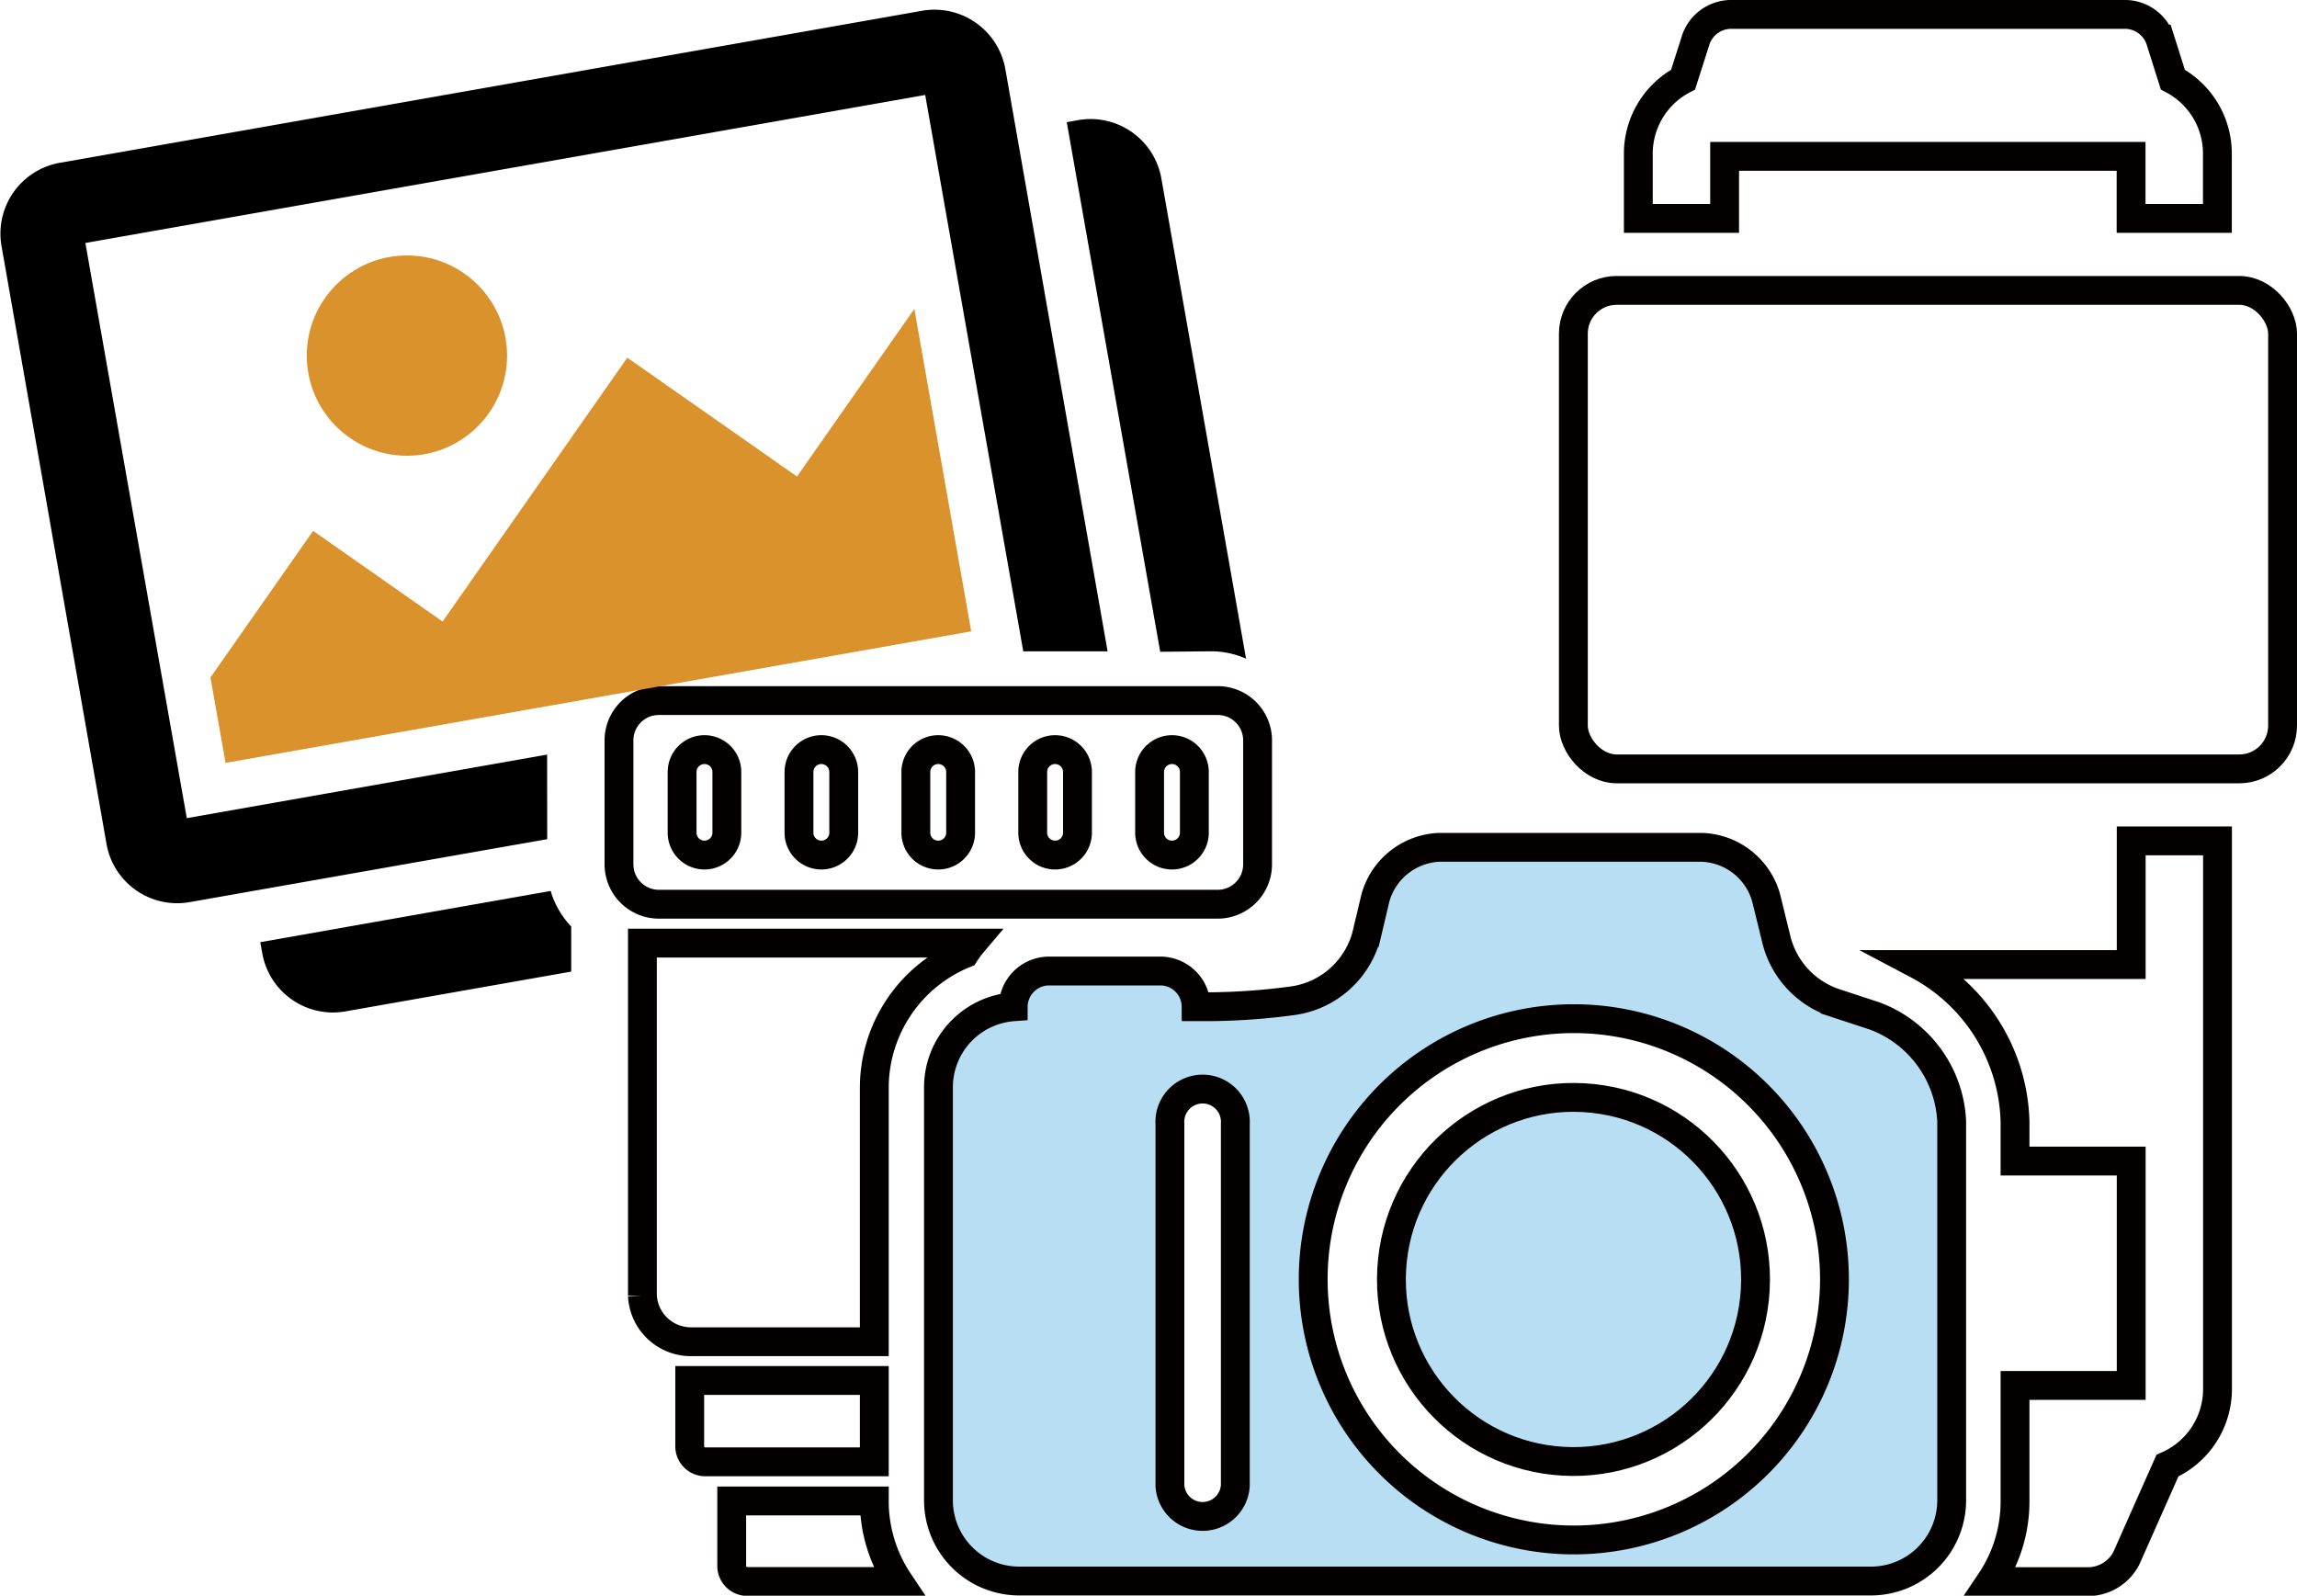 <svg xmlns="http://www.w3.org/2000/svg" viewBox="0 0 199.09 138.3"><defs><style>.cls-1{fill:none;}.cls-1,.cls-2{stroke:#040000;stroke-miterlimit:10;stroke-width:2.5px;}.cls-2{fill:#b8def3;}.cls-3{fill:#da932c;}</style></defs><g id="レイヤー_2" data-name="レイヤー 2"><g id="レイヤー_1-2" data-name="レイヤー 1"><path class="cls-1" d="M105.58,60.72H57.1a3.45,3.45,0,0,0-3.45,3.44V74.92a3.46,3.46,0,0,0,3.45,3.45h48.48A3.46,3.46,0,0,0,109,74.92V64.16A3.45,3.45,0,0,0,105.58,60.72ZM63,72.17a1.94,1.94,0,0,1-3.88,0V66.91a1.94,1.94,0,0,1,3.88,0Zm10.13,0a1.94,1.94,0,0,1-3.88,0V66.91a1.94,1.94,0,0,1,3.88,0Zm10.13,0a1.94,1.94,0,0,1-3.88,0V66.91a1.94,1.94,0,0,1,3.88,0Zm10.13,0a1.94,1.94,0,0,1-3.88,0V66.91a1.94,1.94,0,0,1,3.88,0Zm10.13,0a1.94,1.94,0,0,1-3.88,0V66.91a1.94,1.94,0,0,1,3.88,0Z"/><path class="cls-1" d="M188.33,6.9l-1.11-3.51a3.25,3.25,0,0,0-2.92-2.14H149.91A3.25,3.25,0,0,0,147,3.39L145.88,6.9A7.25,7.25,0,0,0,142,13.31v5.62h7.48V13.55h35.23v5.38h7.48V13.31A7.25,7.25,0,0,0,188.33,6.9Z"/><rect class="cls-1" x="136.37" y="25.17" width="61.47" height="41.47" rx="3.75"/><path class="cls-1" d="M75.78,130.09v0H63.42v5.63a1.35,1.35,0,0,0,1.35,1.35H77.89A12.5,12.5,0,0,1,75.78,130.09Z"/><path class="cls-1" d="M75.78,119.65h-16v5.7a1.35,1.35,0,0,0,1.35,1.35H75.78Z"/><path class="cls-1" d="M75.78,94.26a12.56,12.56,0,0,1,7.84-11.61,8.52,8.52,0,0,1,.67-.91H55.68v30.55a4.21,4.21,0,0,0,4.29,4H75.78Z"/><path class="cls-1" d="M184.72,72.88V83.6H166.2a15.87,15.87,0,0,1,8.45,13.58v3.45h10.07v19.45H174.65v10a12.43,12.43,0,0,1-2.12,7h8.62a3.75,3.75,0,0,0,3.16-2.05l3.55-8a7.25,7.25,0,0,0,4.34-6.64V72.88Z"/><circle class="cls-2" cx="136.37" cy="110.89" r="15.78" transform="translate(18.05 240.86) rotate(-86.8)"/><path class="cls-2" d="M162.47,88.05l-3.41-1.12a7.74,7.74,0,0,1-5.1-5.52l-.88-3.59a6,6,0,0,0-5.57-4.38H124.73a6,6,0,0,0-5.52,4.39l-.71,3a7.71,7.71,0,0,1-6.56,5.92,56.94,56.94,0,0,1-6.76.5h-1.51a3.1,3.1,0,0,0-3.09-3.09H90.92a3.11,3.11,0,0,0-3.1,3.1h0a7,7,0,0,0-6.48,6.94v35.83a7,7,0,0,0,7,7h73.82a7,7,0,0,0,7-7V97.18A10.26,10.26,0,0,0,162.47,88.05Zm-55.4,40.71a2.84,2.84,0,0,1-5.67,0V97.4a2.84,2.84,0,1,1,5.67,0Zm29.3,4.71A22.59,22.59,0,1,1,159,110.89,22.59,22.59,0,0,1,136.37,133.47Z"/><path d="M105,56.45a7.47,7.47,0,0,1,3,.64l-7.35-41.68a6.23,6.23,0,0,0-7.19-5l-1,.18,8.1,45.9Z"/><path d="M49.51,80.3a7.5,7.5,0,0,1-1.78-3.08L22.56,81.66l.18,1a6.22,6.22,0,0,0,7.19,5l19.58-3.45Z"/><polygon class="cls-3" points="84.18 54.72 79.25 26.77 69.08 41.3 54.37 31 38.36 53.87 27.14 46.01 18.24 58.72 19.55 66.12 84.18 54.72"/><circle class="cls-3" cx="35.27" cy="30.82" r="8.68"/><path d="M47.42,65.4,16.19,70.91,7.4,21.06,80.19,8.23l8.5,48.22H96L87.14,6A6.24,6.24,0,0,0,80,.92L5.13,14.12a6.23,6.23,0,0,0-5,7.19L9.24,73.19a6.22,6.22,0,0,0,7.19,5l31-5.46Z"/></g></g></svg>
